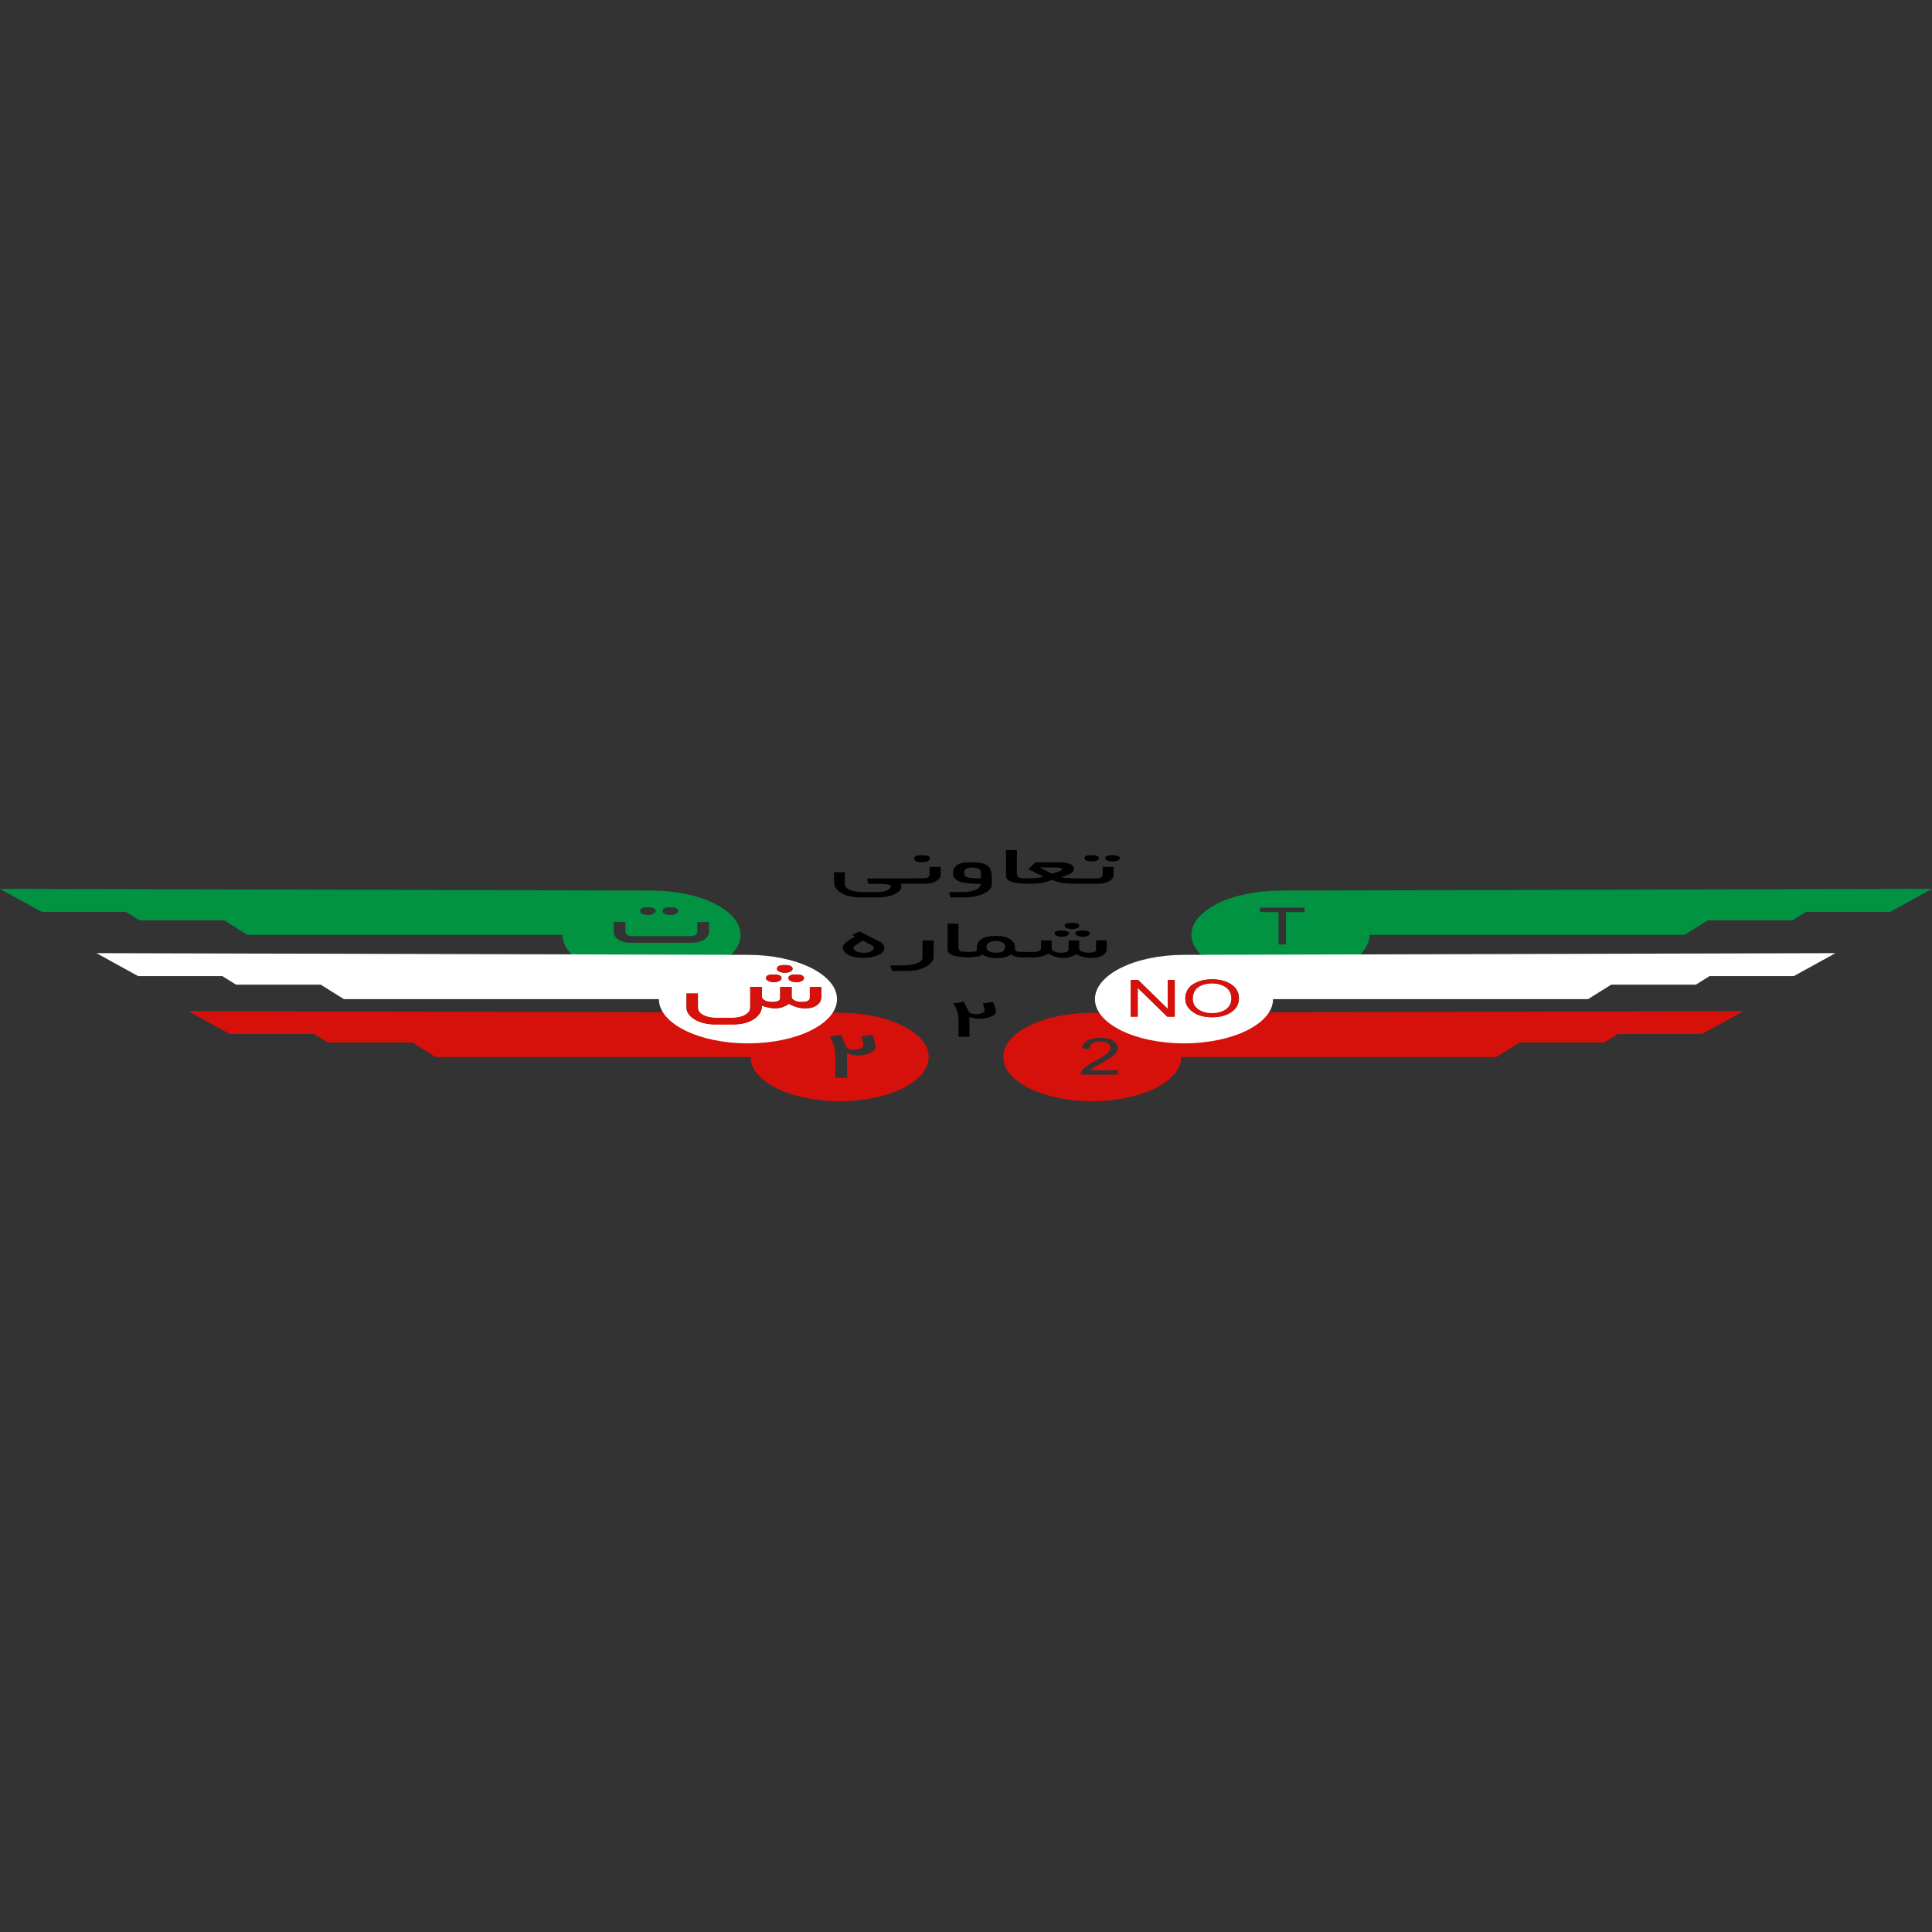 <svg width="100" height="100" viewBox="0 0 100 100" fill="none" xmlns="http://www.w3.org/2000/svg"><rect x="0" y="0" width="100" height="100" fill="#333333" stroke="none"/><path d="M66.28 46.096C63.731 46.096 61.67 47.123 61.67 48.388C61.67 49.651 63.731 50.677 66.28 50.677C68.826 50.677 70.887 49.651 70.887 48.388H87.193L88.395 47.637H92.778L93.482 47.197H97.842L100 46.008L66.28 46.096ZM67.525 47.211H66.564V48.884H66.178V47.211H65.222V46.985H67.525V47.211Z" fill="#019342"/><path d="M56.538 52.419C53.989 52.419 51.928 53.445 51.928 54.711C51.928 55.974 53.989 57 56.538 57C59.084 57 61.145 55.974 61.145 54.711H77.451L78.653 53.96H83.037L83.74 53.52H88.1L90.258 52.331L56.538 52.419ZM57.856 55.622H55.934C55.928 55.528 55.98 55.429 56.087 55.316C56.195 55.206 56.394 55.074 56.677 54.92C57.012 54.744 57.23 54.606 57.335 54.507C57.44 54.408 57.488 54.32 57.488 54.238C57.488 54.139 57.437 54.062 57.329 54.001C57.224 53.941 57.094 53.91 56.941 53.91C56.773 53.91 56.637 53.943 56.532 54.009C56.428 54.075 56.374 54.169 56.374 54.293L56.005 54.268C56.033 54.086 56.127 53.949 56.294 53.855C56.462 53.764 56.68 53.718 56.955 53.718C57.25 53.718 57.477 53.77 57.624 53.88C57.777 53.985 57.854 54.108 57.854 54.246C57.854 54.364 57.794 54.483 57.678 54.593C57.559 54.703 57.332 54.851 57 55.036C56.785 55.151 56.649 55.231 56.586 55.272C56.527 55.313 56.476 55.358 56.436 55.399H57.862V55.622H57.856Z" fill="#D6100A"/><path d="M33.72 46.096L0 46.008L2.158 47.197H6.518L7.221 47.637H11.605L12.807 48.388H29.113C29.113 49.651 31.174 50.677 33.72 50.677C36.269 50.677 38.33 49.651 38.33 48.388C38.33 47.123 36.266 46.096 33.72 46.096ZM34.678 46.96C34.959 46.96 35.098 47.024 35.098 47.148C35.098 47.205 35.061 47.255 34.987 47.296C34.911 47.335 34.82 47.357 34.718 47.357C34.437 47.357 34.298 47.288 34.298 47.148C34.295 47.024 34.42 46.96 34.678 46.96ZM33.519 46.96C33.799 46.96 33.938 47.024 33.938 47.148C33.938 47.205 33.901 47.255 33.828 47.296C33.754 47.335 33.663 47.357 33.561 47.357C33.278 47.357 33.136 47.288 33.136 47.148C33.136 47.024 33.263 46.96 33.519 46.96ZM36.7 48.24C36.7 48.386 36.62 48.512 36.456 48.622C36.286 48.74 36.076 48.798 35.827 48.798H32.637C32.379 48.798 32.166 48.74 32.002 48.628C31.846 48.52 31.769 48.391 31.769 48.24V47.722H32.37V48.196C32.37 48.292 32.404 48.361 32.469 48.399C32.532 48.438 32.648 48.457 32.815 48.457H35.639C35.807 48.457 35.923 48.438 35.988 48.399C36.056 48.361 36.09 48.292 36.09 48.196V47.722H36.7V48.24Z" fill="#019342"/><path d="M43.459 52.419L9.739 52.331L11.897 53.52H16.257L16.961 53.96H21.344L22.546 54.711H38.852C38.852 55.974 40.913 57 43.459 57C46.008 57 48.069 55.974 48.069 54.711C48.069 53.445 46.008 52.419 43.459 52.419ZM45.021 54.505C44.837 54.587 44.63 54.628 44.4 54.628C44.227 54.628 44.04 54.593 43.836 54.518L43.847 55.784H43.238V54.78C43.238 54.326 43.142 53.949 42.952 53.657L43.533 53.553L43.777 54.119C43.836 54.263 43.986 54.337 44.224 54.337C44.392 54.337 44.519 54.298 44.61 54.224C44.675 54.172 44.701 54.119 44.69 54.064L44.593 53.654C44.715 53.63 44.902 53.597 45.152 53.553C45.262 53.864 45.322 54.073 45.322 54.183C45.322 54.306 45.22 54.414 45.021 54.505Z" fill="#D6100A"/><path d="M48.117 45.035C48.12 45.109 48.123 45.164 48.123 45.2C48.123 45.345 48.061 45.428 47.936 45.45C47.879 45.461 47.607 45.466 47.151 45.466H44.885L44.936 45.744C45.31 45.744 45.529 45.747 45.591 45.75C45.937 45.764 46.107 45.799 46.107 45.86C46.107 45.959 46.039 46.036 45.9 46.094C45.77 46.146 45.605 46.173 45.407 46.173H44.684C44.409 46.173 44.185 46.138 44.012 46.069C43.825 45.995 43.731 45.89 43.731 45.755V45.147H43.17V45.645C43.17 45.871 43.286 46.058 43.516 46.206C43.771 46.369 44.12 46.449 44.562 46.449H45.427C45.758 46.449 46.045 46.396 46.286 46.289C46.532 46.179 46.657 46.041 46.657 45.879L46.629 45.742H46.952H47.151H47.873C48.109 45.742 48.307 45.695 48.463 45.601C48.614 45.513 48.687 45.409 48.687 45.288V44.869H48.112C48.112 44.905 48.114 44.96 48.117 45.035Z" fill="black"/><path d="M47.746 44.627C47.854 44.627 47.947 44.608 48.021 44.57C48.098 44.531 48.134 44.484 48.134 44.429C48.134 44.319 47.995 44.264 47.723 44.264C47.451 44.264 47.318 44.319 47.318 44.429C47.318 44.561 47.46 44.627 47.746 44.627Z" fill="black"/><path d="M50.493 46.058C50.318 46.135 50.096 46.174 49.83 46.174H49.121L49.192 46.451H49.921C50.298 46.451 50.627 46.385 50.91 46.256C51.194 46.127 51.333 45.967 51.333 45.783V45.431C51.333 45.183 51.29 45.004 51.202 44.894C51.058 44.715 50.774 44.627 50.346 44.627C50.026 44.627 49.796 44.655 49.657 44.715C49.433 44.809 49.322 44.974 49.322 45.208C49.322 45.422 49.464 45.571 49.748 45.654C49.96 45.714 50.301 45.747 50.768 45.747C50.76 45.876 50.669 45.981 50.493 46.058ZM50.187 45.436C49.997 45.403 49.904 45.329 49.904 45.211C49.904 45.109 49.926 45.037 49.969 44.996C50.031 44.935 50.153 44.905 50.332 44.905C50.627 44.905 50.771 44.996 50.771 45.18V45.467C50.485 45.467 50.289 45.456 50.187 45.436Z" fill="black"/><path d="M57.567 44.264C57.326 44.264 57.205 44.316 57.205 44.418C57.205 44.471 57.244 44.512 57.326 44.545C57.4 44.572 57.494 44.586 57.601 44.586C57.701 44.586 57.783 44.57 57.854 44.536C57.925 44.504 57.959 44.465 57.959 44.418C57.959 44.316 57.828 44.264 57.567 44.264Z" fill="black"/><path d="M56.249 44.545C56.325 44.572 56.416 44.586 56.524 44.586C56.623 44.586 56.706 44.57 56.776 44.536C56.847 44.504 56.881 44.465 56.881 44.418C56.881 44.316 56.751 44.264 56.49 44.264C56.249 44.264 56.127 44.316 56.127 44.418C56.13 44.471 56.17 44.512 56.249 44.545Z" fill="black"/><path d="M57.074 45.252C57.074 45.332 57.043 45.387 56.983 45.42C56.924 45.453 56.816 45.467 56.66 45.467H55.835C55.444 45.467 55.135 45.444 54.914 45.403C55.155 45.329 55.316 45.268 55.398 45.222C55.526 45.147 55.588 45.054 55.588 44.941C55.588 44.913 55.571 44.878 55.537 44.834C55.432 44.699 55.189 44.633 54.803 44.633H53.598C53.468 44.762 53.34 44.878 53.221 44.985L54.001 45.367C53.879 45.428 53.592 45.461 53.158 45.467C52.946 45.461 52.813 45.45 52.764 45.436C52.676 45.409 52.634 45.329 52.634 45.2V44H52.073V45.318C52.073 45.453 52.138 45.549 52.265 45.607C52.421 45.681 52.674 45.722 53.011 45.736V45.742C53.074 45.742 53.124 45.739 53.181 45.739C53.212 45.739 53.238 45.742 53.269 45.742V45.739C53.55 45.733 53.717 45.731 53.76 45.725C53.992 45.698 54.227 45.634 54.463 45.541C54.695 45.634 54.908 45.692 55.101 45.714C55.211 45.728 55.39 45.739 55.631 45.742V45.744H56.833C57.071 45.744 57.267 45.698 57.42 45.604C57.565 45.516 57.635 45.411 57.635 45.29V44.869H57.074V45.252ZM54.44 45.222L53.825 44.902H54.721C54.775 44.902 54.828 44.911 54.882 44.924C54.948 44.941 54.979 44.963 54.979 44.988C54.979 45.051 54.8 45.131 54.44 45.222Z" fill="black"/><path d="M45.515 48.732L44.486 48.204L44.103 48.394L44.264 48.485C43.839 48.697 43.623 48.881 43.623 49.04C43.623 49.192 43.723 49.321 43.918 49.426C44.114 49.53 44.366 49.582 44.673 49.582C44.968 49.582 45.223 49.536 45.438 49.442C45.662 49.346 45.773 49.225 45.773 49.079C45.778 48.939 45.69 48.823 45.515 48.732ZM45.081 49.244C44.987 49.291 44.868 49.316 44.721 49.316C44.573 49.316 44.446 49.294 44.338 49.247C44.23 49.2 44.176 49.142 44.176 49.071C44.176 48.977 44.344 48.853 44.678 48.694L45.132 48.93C45.194 48.961 45.225 49.005 45.225 49.062C45.22 49.137 45.172 49.197 45.081 49.244Z" fill="black"/><path d="M47.749 49.569C47.749 49.698 47.635 49.8 47.411 49.874C47.219 49.937 46.986 49.97 46.714 49.97H46.079L46.17 50.257H46.921C47.332 50.257 47.669 50.179 47.939 50.031C48.197 49.885 48.327 49.709 48.327 49.505V48.677H47.749V49.569Z" fill="black"/><path d="M55.659 48.311C55.659 48.361 55.699 48.402 55.778 48.435C55.858 48.468 55.948 48.485 56.053 48.485C56.153 48.485 56.238 48.468 56.309 48.435C56.379 48.402 56.413 48.361 56.413 48.311C56.413 48.212 56.28 48.163 56.014 48.163C55.775 48.163 55.659 48.212 55.659 48.311Z" fill="black"/><path d="M55.464 47.767C55.223 47.767 55.103 47.816 55.103 47.918C55.103 47.967 55.146 48.009 55.228 48.042C55.305 48.072 55.395 48.089 55.501 48.089C55.6 48.089 55.682 48.072 55.753 48.042C55.824 48.009 55.858 47.97 55.858 47.918C55.861 47.819 55.73 47.767 55.464 47.767Z" fill="black"/><path d="M56.739 49.14C56.739 49.255 56.609 49.313 56.345 49.313C56.209 49.313 56.096 49.291 56.002 49.25C55.909 49.208 55.861 49.153 55.861 49.087V48.677H55.31V49.14C55.31 49.255 55.177 49.313 54.913 49.313C54.777 49.313 54.664 49.291 54.573 49.25C54.483 49.208 54.434 49.153 54.434 49.087V48.677H53.884V49.071C53.884 49.206 53.754 49.274 53.493 49.274H53.025C52.844 49.272 52.733 49.263 52.691 49.255C52.603 49.239 52.552 49.195 52.54 49.129C52.538 49.112 52.538 49.074 52.535 49.016C52.529 48.859 52.447 48.727 52.291 48.62C52.115 48.498 51.877 48.441 51.574 48.441C51.239 48.441 50.984 48.496 50.808 48.609C50.647 48.71 50.567 48.845 50.567 49.016C50.567 49.142 50.553 49.214 50.525 49.23C50.482 49.255 50.366 49.269 50.176 49.274C49.938 49.269 49.79 49.258 49.739 49.244C49.651 49.217 49.609 49.137 49.609 49.008V47.811H49.047V49.129C49.047 49.263 49.113 49.36 49.24 49.417C49.393 49.489 49.64 49.533 49.972 49.547V49.555C50.017 49.555 50.051 49.552 50.094 49.552C50.145 49.552 50.19 49.555 50.244 49.555V49.547C50.593 49.53 50.791 49.478 50.825 49.395C50.899 49.45 51.007 49.497 51.148 49.536C51.29 49.574 51.429 49.593 51.559 49.593C51.917 49.593 52.175 49.528 52.333 49.393C52.419 49.462 52.515 49.505 52.623 49.53C52.671 49.538 52.739 49.547 52.818 49.55V49.555H53.533C53.774 49.555 54.02 49.489 54.273 49.36C54.511 49.508 54.766 49.583 55.038 49.583C55.276 49.583 55.506 49.519 55.722 49.393C55.94 49.519 56.198 49.583 56.496 49.583C56.757 49.583 56.955 49.533 57.097 49.437C57.221 49.351 57.284 49.241 57.284 49.106V48.677H56.734V49.14H56.739ZM51.554 49.313C51.225 49.313 51.06 49.217 51.06 49.024C51.06 48.815 51.225 48.71 51.554 48.71C51.871 48.71 52.027 48.809 52.027 49.005C52.03 49.211 51.871 49.313 51.554 49.313Z" fill="black"/><path d="M54.582 48.311C54.582 48.361 54.621 48.402 54.698 48.435C54.775 48.468 54.865 48.485 54.973 48.485C55.069 48.485 55.152 48.468 55.223 48.435C55.293 48.402 55.328 48.361 55.328 48.314C55.328 48.215 55.2 48.166 54.945 48.166C54.701 48.163 54.582 48.212 54.582 48.311Z" fill="black"/><path d="M50.873 51.938L50.964 52.27C50.975 52.312 50.95 52.356 50.89 52.4C50.805 52.46 50.686 52.491 50.53 52.491C50.309 52.491 50.17 52.433 50.113 52.315L49.889 51.855L49.348 51.94C49.524 52.18 49.614 52.485 49.614 52.854V53.668H50.181L50.173 52.639C50.363 52.7 50.536 52.73 50.697 52.73C50.91 52.73 51.103 52.697 51.276 52.628C51.46 52.557 51.554 52.469 51.554 52.364C51.554 52.279 51.503 52.105 51.398 51.852C51.163 51.891 50.989 51.918 50.873 51.938Z" fill="black"/><path d="M61.284 49.423C58.735 49.423 56.674 50.449 56.674 51.715C56.674 52.978 58.735 54.004 61.284 54.004C63.83 54.004 65.892 52.978 65.892 51.715H82.197L83.4 50.964H87.783L88.486 50.523H92.847L95.004 49.335L61.284 49.423ZM60.805 52.62H60.414L58.889 51.126V52.62H58.52V50.724H58.911L60.439 52.215V50.724H60.805V52.62ZM63.771 52.361C63.51 52.554 63.167 52.653 62.742 52.653C62.311 52.653 61.968 52.551 61.707 52.353C61.469 52.172 61.352 51.951 61.352 51.698C61.352 51.374 61.486 51.123 61.749 50.95C62.016 50.779 62.345 50.691 62.742 50.691C62.997 50.691 63.232 50.727 63.445 50.807C63.655 50.884 63.822 50.997 63.947 51.145C64.069 51.294 64.128 51.467 64.128 51.673C64.125 51.954 64.009 52.182 63.771 52.361Z" fill="white"/><path d="M60.805 50.724V52.62H60.414L58.886 51.126V52.62H58.52V50.724H58.911L60.44 52.215V50.724H60.805Z" fill="#D6100A"/><path d="M63.944 51.145C63.819 50.997 63.652 50.884 63.442 50.807C63.229 50.727 62.994 50.691 62.739 50.691C62.345 50.691 62.013 50.779 61.746 50.95C61.483 51.123 61.35 51.374 61.35 51.698C61.35 51.951 61.466 52.172 61.704 52.353C61.965 52.551 62.308 52.653 62.739 52.653C63.164 52.653 63.507 52.554 63.768 52.361C64.009 52.185 64.125 51.954 64.125 51.673C64.125 51.467 64.066 51.291 63.944 51.145ZM63.445 52.24C63.255 52.37 63.017 52.436 62.736 52.436C62.461 52.436 62.226 52.372 62.033 52.243C61.843 52.114 61.744 51.932 61.744 51.698C61.744 51.426 61.84 51.228 62.024 51.096C62.212 50.969 62.453 50.903 62.742 50.903C62.923 50.903 63.09 50.933 63.241 50.994C63.394 51.052 63.507 51.132 63.584 51.23C63.683 51.36 63.731 51.506 63.731 51.671C63.731 51.918 63.635 52.111 63.445 52.24Z" fill="#D6100A"/><path d="M63.731 51.668C63.731 51.918 63.635 52.111 63.445 52.243C63.255 52.372 63.017 52.438 62.736 52.438C62.461 52.438 62.226 52.375 62.033 52.246C61.843 52.117 61.744 51.935 61.744 51.701C61.744 51.429 61.84 51.23 62.024 51.099C62.212 50.972 62.453 50.906 62.742 50.906C62.923 50.906 63.09 50.936 63.241 50.997C63.394 51.054 63.507 51.134 63.584 51.233C63.683 51.36 63.731 51.503 63.731 51.668Z" fill="white"/><path d="M38.713 49.423L4.993 49.335L7.151 50.523H11.511L12.214 50.964H16.598L17.8 51.715H34.105C34.105 52.978 36.167 54.004 38.713 54.004C41.262 54.004 43.323 52.978 43.323 51.715C43.323 50.449 41.262 49.423 38.713 49.423ZM41.613 50.628C41.613 50.686 41.576 50.735 41.5 50.776C41.423 50.815 41.333 50.837 41.228 50.837C41.117 50.837 41.021 50.818 40.938 50.782C40.851 50.743 40.808 50.691 40.808 50.628C40.808 50.501 40.936 50.438 41.194 50.438C41.471 50.438 41.613 50.501 41.613 50.628ZM40.601 49.951C40.885 49.951 41.023 50.014 41.023 50.144C41.023 50.202 40.987 50.251 40.91 50.289C40.834 50.328 40.74 50.35 40.635 50.35C40.525 50.35 40.428 50.331 40.346 50.295C40.258 50.257 40.215 50.204 40.215 50.144C40.215 50.014 40.346 49.951 40.601 49.951ZM40.028 50.438C40.309 50.438 40.451 50.501 40.451 50.628C40.451 50.686 40.414 50.733 40.337 50.776C40.261 50.815 40.17 50.837 40.068 50.837C39.958 50.837 39.861 50.818 39.779 50.782C39.691 50.743 39.648 50.691 39.648 50.628C39.648 50.501 39.776 50.438 40.028 50.438ZM42.509 51.605C42.509 51.767 42.444 51.899 42.314 52.006C42.163 52.127 41.956 52.191 41.687 52.191C41.392 52.191 41.109 52.111 40.836 51.957C40.621 52.111 40.383 52.191 40.125 52.191C39.918 52.191 39.688 52.144 39.444 52.053C39.436 52.323 39.308 52.548 39.056 52.727C38.775 52.925 38.404 53.024 37.947 53.024H37.026C36.595 53.024 36.238 52.936 35.951 52.763C35.67 52.592 35.532 52.383 35.532 52.136V51.423H36.124V52.152C36.124 52.315 36.215 52.444 36.399 52.54C36.575 52.636 36.807 52.683 37.094 52.683H37.879C38.154 52.683 38.384 52.634 38.562 52.535C38.741 52.436 38.832 52.306 38.832 52.152V51.079H39.436V51.588C39.436 51.668 39.487 51.734 39.595 51.786C39.7 51.839 39.821 51.863 39.963 51.863C40.244 51.863 40.383 51.792 40.383 51.651V51.079H40.975V51.585C40.975 51.668 41.023 51.734 41.126 51.786C41.225 51.839 41.347 51.863 41.491 51.863C41.775 51.863 41.917 51.792 41.917 51.651V51.079H42.512V51.605H42.509Z" fill="white"/><path d="M42.509 51.079V51.605C42.509 51.767 42.444 51.899 42.314 52.006C42.163 52.127 41.956 52.191 41.687 52.191C41.392 52.191 41.109 52.111 40.836 51.957C40.621 52.111 40.383 52.191 40.125 52.191C39.918 52.191 39.688 52.144 39.444 52.053C39.436 52.323 39.308 52.548 39.056 52.727C38.775 52.925 38.404 53.024 37.947 53.024H37.026C36.595 53.024 36.238 52.936 35.951 52.763C35.67 52.593 35.532 52.383 35.532 52.136V51.423H36.124V52.152C36.124 52.315 36.215 52.444 36.399 52.54C36.575 52.636 36.807 52.683 37.094 52.683H37.879C38.154 52.683 38.384 52.634 38.562 52.535C38.741 52.436 38.832 52.306 38.832 52.152V51.079H39.436V51.588C39.436 51.668 39.487 51.734 39.595 51.786C39.7 51.839 39.821 51.863 39.963 51.863C40.244 51.863 40.383 51.792 40.383 51.651V51.079H40.975V51.586C40.975 51.668 41.023 51.734 41.126 51.786C41.225 51.839 41.347 51.863 41.491 51.863C41.775 51.863 41.917 51.792 41.917 51.651V51.079H42.509Z" fill="#D6100A"/><path d="M40.451 50.628C40.451 50.686 40.414 50.733 40.337 50.776C40.261 50.815 40.17 50.837 40.068 50.837C39.958 50.837 39.861 50.818 39.779 50.782C39.691 50.743 39.648 50.691 39.648 50.628C39.648 50.501 39.776 50.438 40.031 50.438C40.309 50.438 40.451 50.501 40.451 50.628Z" fill="#D6100A"/><path d="M41.613 50.628C41.613 50.686 41.577 50.735 41.5 50.776C41.423 50.815 41.333 50.837 41.228 50.837C41.117 50.837 41.021 50.818 40.938 50.782C40.851 50.743 40.808 50.691 40.808 50.628C40.808 50.501 40.936 50.438 41.194 50.438C41.472 50.438 41.613 50.501 41.613 50.628Z" fill="#D6100A"/><path d="M41.023 50.144C41.023 50.202 40.987 50.251 40.91 50.29C40.834 50.328 40.74 50.35 40.635 50.35C40.525 50.35 40.428 50.331 40.346 50.295C40.258 50.257 40.215 50.204 40.215 50.144C40.215 50.014 40.346 49.951 40.601 49.951C40.885 49.951 41.023 50.014 41.023 50.144Z" fill="#D6100A"/></svg>